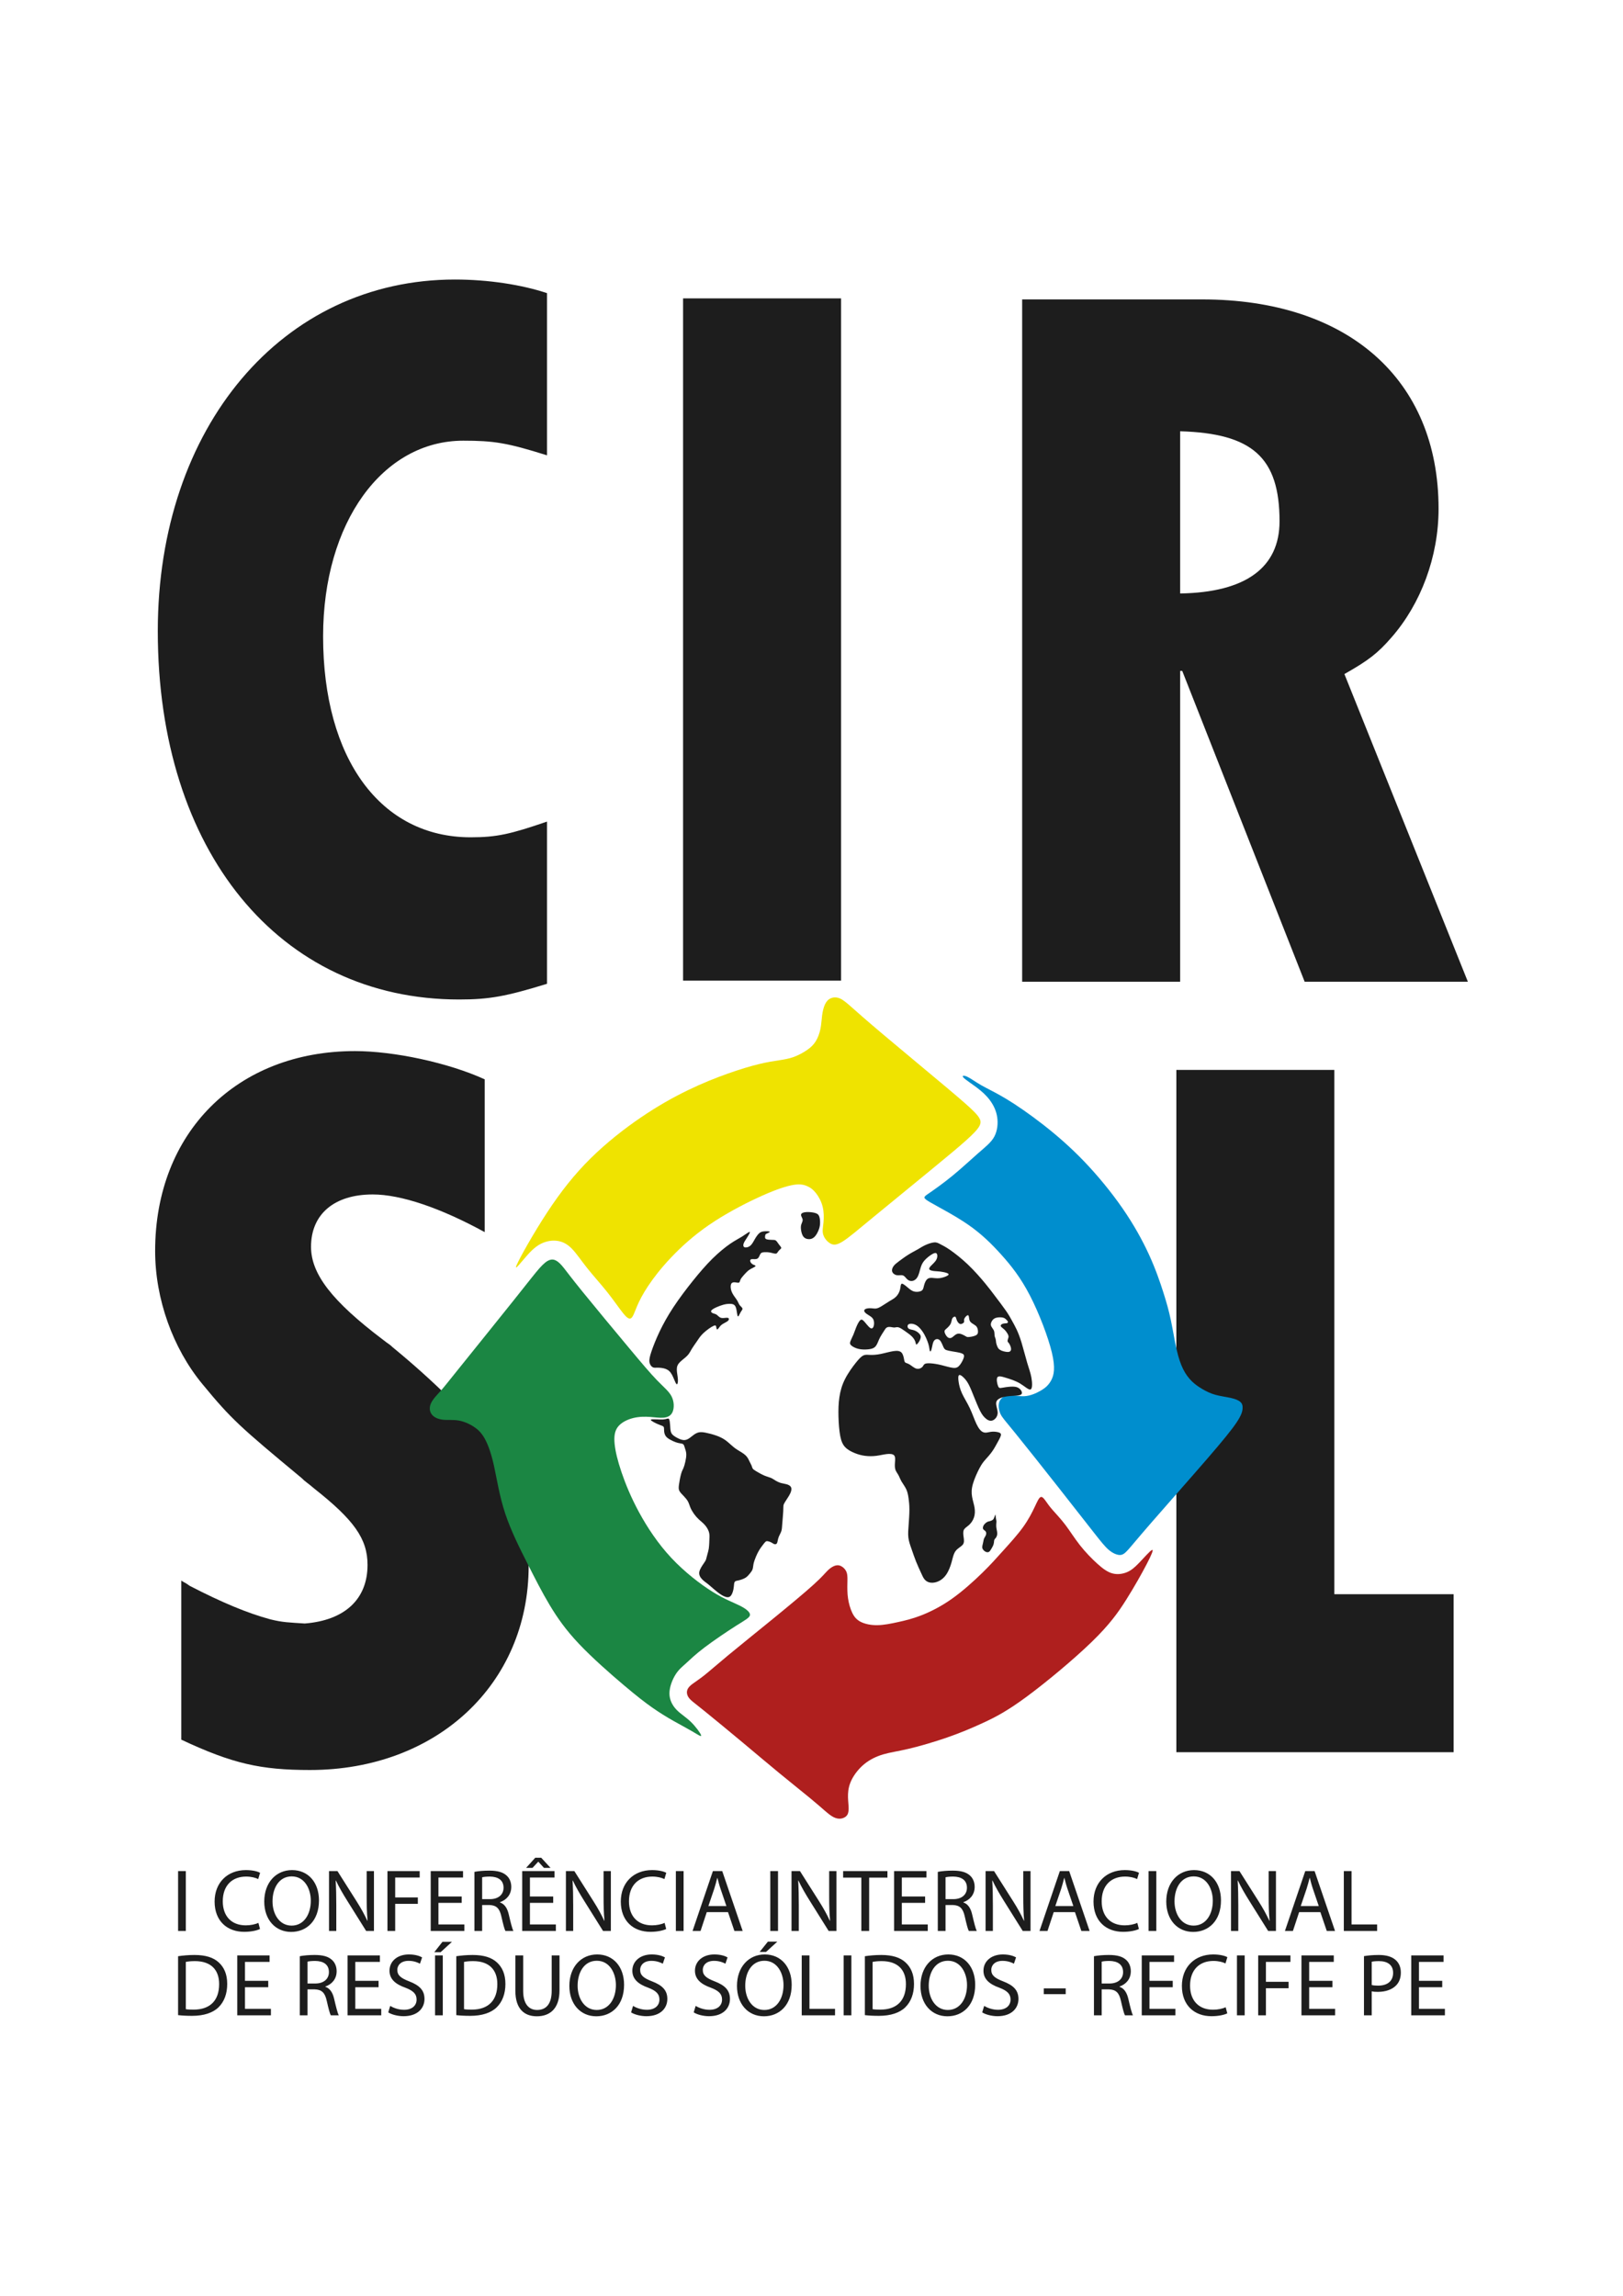 <?xml version="1.0" encoding="UTF-8"?>
<!DOCTYPE svg PUBLIC "-//W3C//DTD SVG 1.1//EN" "http://www.w3.org/Graphics/SVG/1.1/DTD/svg11.dtd">
<!-- Creator: CorelDRAW 2020 (64 Bit) -->
<svg xmlns="http://www.w3.org/2000/svg" xml:space="preserve" width="210mm" height="297mm" version="1.1" style="shape-rendering:geometricPrecision; text-rendering:geometricPrecision; image-rendering:optimizeQuality; fill-rule:evenodd; clip-rule:evenodd"
viewBox="0 0 21000 29700"
 xmlns:xlink="http://www.w3.org/1999/xlink"
 xmlns:xodm="http://www.corel.com/coreldraw/odm/2003">
 <defs>
  <style type="text/css">
   <![CDATA[
    .fil3 {fill:#008ECE}
    .fil2 {fill:#1B8643}
    .fil6 {fill:#1D1D1D}
    .fil4 {fill:#AF1F1E}
    .fil1 {fill:#EFE300}
    .fil0 {fill:#1D1D1D;fill-rule:nonzero}
    .fil5 {fill:#1D1D1D;fill-rule:nonzero}
   ]]>
  </style>
 </defs>
 <g id="Camada_x0020_1">
  <path class="fil0" d="M2345.74 22505.23c663.34,311.36 1028.85,392.58 1665.12,392.58 1638.06,0 2829.37,-1110.08 2829.37,-2639.83 0,-595.66 -203.07,-1164.24 -555.05,-1651.59 -243.68,-311.37 -676.87,-744.57 -1204.85,-1177.78 -40.61,-40.61 -54.15,-40.61 -121.83,-94.76 -663.35,-500.89 -934.1,-852.87 -934.1,-1204.85 0,-419.67 297.83,-676.88 798.72,-676.88 365.51,0 879.95,175.99 1448.53,487.35l0 -1976.5c-473.82,-216.6 -1177.78,-365.51 -1678.67,-365.51 -1529.75,0 -2585.69,1055.94 -2585.69,2585.69 0,622.73 230.14,1259 609.19,1719.28 379.06,460.28 487.36,555.04 1286.08,1218.39 54.15,54.15 67.69,54.15 162.45,135.38 514.43,406.12 690.43,649.8 690.43,988.24 0,446.74 -297.83,717.5 -812.27,758.11 -203.06,-13.54 -284.28,-13.54 -446.74,-54.15 -297.82,-81.23 -622.73,-216.61 -1042.39,-433.21 -54.15,-40.61 -67.69,-40.61 -108.3,-67.69l0 2057.73zm4731.96 -11876.56c-473.83,162.45 -649.81,203.06 -988.26,203.06 -1164.23,0 -1908.8,-1015.32 -1908.8,-2599.22 0,-1475.6 771.64,-2531.54 1814.04,-2531.54 392.59,0 568.58,27.08 1083.02,189.53l0 -2098.34c-324.91,-108.3 -758.11,-175.99 -1191.32,-175.99 -2233.71,0 -3844.69,1908.81 -3844.69,4548.65 0,2842.91 1570.37,4765.25 3898.84,4765.25 392.59,0 609.19,-40.62 1137.17,-203.07l0 -2098.33zm1760.72 -6768.82l0 8826.54 2044.19 0 0 -8826.54 -2044.19 0zm4387.26 13.58l0 8826.54 2044.18 0 0 -4020.68 27.08 0 1583.9 4020.68 2111.87 0 -1597.44 -3980.06c311.37,-175.99 433.21,-270.75 609.2,-473.82 379.05,-433.2 609.19,-1042.4 609.19,-1665.13 0,-1678.67 -1177.78,-2707.53 -3059.5,-2707.53l-2328.48 0zm2044.18 1705.75c934.1,27.07 1286.08,338.43 1286.08,1164.24 0,595.65 -433.21,920.55 -1286.08,934.09l0 -2098.33zm-48.91 8261.96l0 8826.54 3587.47 0 0 -2044.19 -1543.29 0 0 -6782.35 -2044.18 0z"/>
  <path class="fil1" d="M6684.22 16367.05c38.32,-91.03 218.01,-412.06 396.48,-683.97 178.48,-271.9 355.76,-494.71 560.59,-697.14 204.83,-202.43 437.22,-384.5 654.02,-531.84 216.81,-147.34 418.05,-259.93 606.11,-350.96 188.06,-91.04 362.95,-160.52 518.67,-215.61 155.72,-55.1 292.27,-95.84 401.28,-122.18 109,-26.36 190.45,-38.34 259.93,-49.12 69.47,-10.78 126.96,-20.36 186.86,-41.92 59.89,-21.57 122.18,-55.11 171.29,-88.65 49.12,-33.54 85.05,-67.08 113.8,-112.6 28.74,-45.52 50.31,-103.01 62.29,-161.7 11.97,-58.69 14.36,-118.59 21.56,-173.69 7.18,-55.1 19.16,-105.41 37.13,-143.74 17.97,-38.33 41.92,-64.68 74.26,-79.06 32.34,-14.37 73.07,-16.76 115,0.01 41.92,16.77 85.04,52.7 155.72,114.99 70.67,62.29 168.89,150.92 406.07,350.96 237.17,200.04 613.29,511.48 832.49,695.95 219.21,184.47 281.5,241.96 324.62,283.89 43.13,41.93 67.08,68.28 85.05,97.03 17.96,28.74 29.94,59.89 7.18,105.41 -22.76,45.51 -80.25,105.41 -173.68,189.25 -93.43,83.85 -222.8,191.66 -443.21,372.53 -220.39,180.88 -531.84,434.82 -743.86,609.7 -212.01,174.89 -324.61,270.72 -402.47,321.02 -77.86,50.32 -120.98,55.1 -162.9,33.54 -41.93,-21.56 -82.66,-69.47 -97.03,-117.38 -14.37,-47.91 -2.39,-95.83 3.6,-156.92 5.98,-61.09 5.98,-135.36 -10.78,-203.63 -16.78,-68.28 -50.32,-130.57 -86.25,-176.09 -35.93,-45.51 -74.27,-74.27 -120.98,-93.43 -46.72,-19.17 -101.82,-28.75 -202.43,-7.19 -100.62,21.56 -246.76,74.27 -437.22,162.91 -190.45,88.64 -425.24,213.22 -624.07,349.77 -198.85,136.56 -361.76,285.09 -491.12,421.64 -129.37,136.56 -225.2,261.14 -294.67,365.34 -69.47,104.21 -112.6,188.07 -143.74,261.13 -31.14,73.07 -50.31,135.36 -75.47,155.72 -25.15,20.36 -56.29,-1.2 -106.6,-63.48 -50.31,-62.29 -119.79,-165.31 -203.63,-270.72 -83.86,-105.4 -182.08,-213.21 -261.13,-312.64 -79.06,-99.42 -138.96,-190.45 -197.65,-250.34 -58.7,-59.89 -116.19,-88.64 -177.28,-99.43 -61.09,-10.78 -125.77,-3.58 -188.06,20.37 -62.29,23.96 -122.18,64.69 -203.63,154.52 -81.46,89.84 -184.48,228.79 -146.14,137.75z"/>
  <path class="fil2" d="M8130.04 17427.13c-182.07,-218 -440.8,-529.44 -594.13,-718.71 -153.32,-189.25 -201.23,-256.33 -239.56,-304.24 -38.34,-47.91 -67.09,-76.67 -95.83,-93.44 -28.75,-16.77 -57.5,-21.55 -91.04,-9.58 -33.54,11.98 -71.87,40.73 -129.37,105.41 -57.5,64.69 -134.15,165.3 -332.99,414.45 -198.85,249.16 -519.87,646.84 -696.1,866.08 -176.22,219.25 -207.64,260.05 -250.77,307.96 -43.12,47.92 -97.94,102.94 -122.95,156.81 -25.01,53.86 -20.22,106.56 8.53,144.89 28.74,38.34 81.45,62.3 143.73,69.48 62.29,7.19 134.17,-2.4 208.92,11.23 74.75,13.63 152.37,50.45 210.64,92.47 58.27,42.03 97.16,89.24 135.01,164.25 37.85,75.02 74.64,177.84 109.81,339.45 35.16,161.62 68.7,382.02 142.82,605.87 74.11,223.86 188.79,451.16 289.41,650 100.62,198.84 187.17,369.23 285.55,533.47 98.38,164.25 208.58,322.37 381.07,504.44 172.49,182.07 407.26,388.1 577.36,531.84 170.09,143.74 275.5,225.2 371.33,292.27 95.83,67.08 182.07,119.78 270.71,170.09 88.64,50.32 179.68,98.23 249.15,138.95 69.48,40.73 117.39,74.27 110.21,47.92 -7.19,-26.35 -69.48,-112.6 -134.16,-174.89 -64.69,-62.29 -131.77,-100.61 -184.47,-155.71 -52.71,-55.11 -91.04,-126.98 -91.04,-210.83 0,-83.85 38.33,-179.67 79.06,-244.36 40.72,-64.68 83.85,-98.22 136.55,-146.14 52.7,-47.91 115,-110.19 234.78,-201.23 119.79,-91.03 297.06,-210.82 414.46,-285.08 117.39,-74.27 174.88,-103.02 177.28,-138.96 2.39,-35.93 -50.31,-79.05 -131.76,-119.78 -81.46,-40.73 -191.66,-79.06 -349.77,-177.28 -158.12,-98.22 -364.15,-256.34 -536.64,-440.81 -172.49,-184.46 -311.44,-395.29 -416.85,-589.34 -105.41,-194.05 -177.28,-371.32 -227.59,-519.86 -50.31,-148.53 -79.06,-268.32 -88.64,-364.14 -9.58,-95.83 0,-167.71 43.12,-222.81 43.12,-55.09 119.79,-93.43 196.45,-112.59 76.66,-19.16 153.32,-19.16 220.4,-14.38 67.08,4.8 124.58,14.38 174.89,9.58 50.31,-4.78 93.43,-23.95 114.99,-74.26 21.56,-50.31 21.56,-131.76 -11.98,-198.84 -33.54,-67.08 -100.62,-119.78 -186.86,-208.42 -86.25,-88.64 -191.66,-213.22 -373.73,-431.23z"/>
  <path class="fil3" d="M15150.03 17079.74c25.68,122.18 48.3,263.52 73.46,374.92 25.15,111.41 52.84,192.86 85.85,258.74 33.01,65.88 71.34,116.2 113.27,156.92 41.93,40.73 87.44,71.87 136.55,100.61 49.11,28.76 101.82,55.11 166.5,73.08 64.68,17.96 141.35,27.55 200.04,40.72 58.69,13.17 99.43,29.95 123.38,51.51 23.96,21.56 31.15,47.91 28.75,85.04 -2.4,37.14 -14.38,85.05 -75.47,177.29 -61.09,92.23 -171.28,228.79 -384.51,475.54 -213.21,246.76 -529.43,603.71 -719.89,822.92 -190.46,219.2 -255.14,300.66 -300.66,350.97 -45.52,50.3 -71.87,69.47 -110.21,68.27 -38.32,-1.19 -88.64,-22.75 -137.75,-63.49 -49.11,-40.72 -97.02,-100.61 -197.64,-228.78 -100.62,-128.17 -253.94,-324.61 -449.19,-572.57 -195.25,-247.95 -432.42,-547.42 -567.78,-713.92 -135.35,-166.5 -168.89,-200.04 -190.46,-247.95 -21.56,-47.91 -31.14,-110.2 -13.17,-156.91 17.97,-46.72 63.48,-77.87 122.17,-82.66 58.7,-4.79 130.57,16.77 203.64,11.98 73.07,-4.79 147.33,-35.93 207.22,-70.67 59.9,-34.73 105.42,-73.07 138.96,-137.75 33.54,-64.69 55.1,-155.72 7.18,-355.76 -47.91,-200.04 -165.3,-509.09 -285.09,-740.27 -119.78,-231.18 -241.96,-384.51 -368.93,-525.85 -126.97,-141.35 -258.73,-270.72 -432.42,-390.5 -173.69,-119.78 -389.3,-229.98 -489.92,-288.67 -100.61,-58.7 -86.24,-65.89 -17.97,-112.6 68.29,-46.72 190.46,-132.96 310.25,-231.19 119.78,-98.22 237.17,-208.42 331.79,-291.08 94.63,-82.65 166.51,-137.74 207.23,-213.2 40.73,-75.47 50.32,-171.3 37.14,-255.15 -13.18,-83.85 -49.11,-155.72 -94.63,-216.81 -45.52,-61.09 -100.62,-111.4 -168.3,-162.31 -67.68,-50.91 -147.94,-102.41 -173.09,-129.96 -25.15,-27.55 4.79,-31.15 49.71,-10.18 44.92,20.96 104.82,66.47 185.07,111.99 80.26,45.52 180.87,91.04 316.23,172.49 135.35,81.45 305.45,198.85 479.14,334.2 173.69,135.36 350.96,288.68 528.25,473.15 177.28,184.46 354.56,400.08 499.5,609.7 144.93,209.62 257.53,413.26 342.58,598.92 85.05,185.67 142.54,353.37 185.66,488.72 43.12,135.35 71.88,238.37 97.56,360.55z"/>
  <path class="fil4" d="M12709.42 20347.47c-110.2,107.81 -256.34,239.57 -397.69,338.99 -141.33,99.43 -277.89,166.5 -391.69,210.82 -113.79,44.32 -204.83,65.89 -297.06,86.24 -92.23,20.37 -185.67,39.54 -270.72,40.74 -85.04,1.2 -161.7,-15.57 -215.61,-43.13 -53.9,-27.55 -85.04,-65.87 -110.2,-118.59 -25.15,-52.7 -44.32,-119.77 -53.9,-185.66 -9.59,-65.88 -9.59,-130.56 -8.39,-186.86 1.2,-56.3 3.59,-104.21 -7.18,-141.35 -10.79,-37.13 -34.74,-63.48 -59.89,-80.26 -25.16,-16.76 -51.51,-23.95 -82.66,-16.77 -31.15,7.19 -67.08,28.75 -101.81,62.29 -34.74,33.54 -68.28,79.06 -184.47,184.47 -116.19,105.42 -315.03,270.72 -523.46,440.81 -208.42,170.1 -426.43,344.98 -579.76,471.95 -153.32,126.98 -241.96,206.03 -311.43,261.13 -69.48,55.1 -119.79,86.25 -154.53,112.6 -34.73,26.35 -53.9,47.91 -63.48,70.67 -9.59,22.76 -9.59,46.71 -2.39,69.47 7.18,22.76 21.55,44.32 45.51,67.08 23.96,22.76 57.5,46.72 176.09,142.55 118.58,95.83 322.21,263.53 495.9,408.47 173.69,144.93 317.42,267.11 465.96,389.29 148.53,122.18 301.86,244.36 403.67,328.21 101.82,83.85 152.13,129.37 195.26,166.5 43.12,37.13 79.05,65.89 113.79,82.65 34.74,16.78 68.28,21.57 99.42,15.58 31.14,-5.99 59.9,-22.76 75.47,-49.12 15.57,-26.35 17.96,-62.28 15.56,-107.8 -2.39,-45.52 -9.58,-100.62 -7.18,-159.32 2.39,-58.69 14.37,-120.98 49.11,-189.25 34.74,-68.28 92.23,-142.55 162.91,-200.05 70.67,-57.49 154.52,-98.22 244.35,-124.57 89.84,-26.35 185.67,-38.33 328.21,-71.87 142.55,-33.54 331.81,-88.64 500.7,-147.34 168.9,-58.69 317.43,-120.98 467.16,-190.46 149.73,-69.47 300.66,-146.13 554.6,-332.99 253.94,-186.87 610.9,-483.93 844.48,-710.32 233.58,-226.4 343.79,-382.12 448,-547.42 104.21,-165.3 202.44,-340.18 265.92,-462.37 63.49,-122.18 92.24,-191.65 67.08,-180.87 -25.16,10.78 -104.21,101.81 -165.3,165.3 -61.09,63.49 -104.21,99.42 -159.31,122.18 -55.11,22.76 -122.19,32.34 -185.68,15.57 -63.48,-16.77 -123.37,-59.89 -195.24,-124.57 -71.87,-64.69 -155.72,-150.93 -226.4,-240.77 -70.67,-89.83 -128.16,-183.27 -188.06,-262.33 -59.89,-79.05 -122.18,-143.74 -164.11,-191.65 -41.92,-47.91 -63.48,-79.06 -86.24,-111.41 -22.76,-32.34 -46.71,-65.87 -69.47,-57.49 -22.76,8.39 -44.32,58.7 -77.86,129.37 -33.54,70.68 -79.06,161.71 -150.93,261.13 -71.87,99.42 -170.09,207.23 -256.33,303.06 -86.25,95.82 -160.52,179.67 -270.72,287.47z"/>
  <path class="fil5" d="M2304.41 24205.21l0 774.62 99.98 0 0 -774.62 -99.98 0zm1038.95 670.03c-40.21,19.55 -102.28,32.19 -163.19,32.19 -188.49,0 -297.67,-121.83 -297.67,-311.46 0,-203.43 120.68,-319.5 302.26,-319.5 64.37,0 118.39,13.79 156.31,32.18l24.13 -81.6c-26.43,-13.79 -87.34,-34.48 -183.89,-34.48 -240.2,0 -404.54,164.35 -404.54,406.85 0,254 164.34,391.9 382.71,391.9 94.24,0 167.8,-18.38 204.58,-36.77l-20.7 -79.31zm435.6 -682.67c-206.88,0 -359.74,160.9 -359.74,406.85 0,234.46 143.66,393.06 348.24,393.06 197.68,0 359.73,-141.37 359.73,-408 0,-229.86 -136.77,-391.91 -348.23,-391.91zm-4.6 81.6c166.65,0 247.09,160.9 247.09,314.91 0,175.84 -89.64,321.8 -248.25,321.8 -157.45,0 -247.09,-148.26 -247.09,-313.76 0,-170.09 82.75,-322.95 248.25,-322.95zm576.94 705.66l0 -330.99c0,-128.72 -2.3,-221.81 -8.05,-319.5l3.45 -1.16c39.08,83.9 90.8,172.4 144.81,258.6l245.96 393.05 101.13 0 0 -774.62 -94.24 0 0 324.1c0,120.68 2.29,214.92 11.49,318.35l-2.3 1.16c-36.78,-79.3 -81.6,-160.91 -139.06,-251.7l-248.25 -391.91 -109.18 0 0 774.62 94.24 0zm661.99 0l99.98 0 0 -350.53 293.08 0 0 -82.74 -293.08 0 0 -257.45 317.21 0 0 -83.9 -417.19 0 0 774.62zm960.81 -445.92l-301.12 0 0 -244.8 318.36 0 0 -83.9 -418.34 0 0 774.62 435.58 0 0 -83.89 -335.6 0 0 -279.28 301.12 0 0 -82.75zm164.35 445.92l99.98 0 0 -335.58 94.25 0c90.79,3.44 132.16,43.66 155.15,150.55 21.84,96.54 39.08,163.2 51.72,185.03l103.44 0c-16.09,-29.87 -34.48,-104.59 -59.76,-212.62 -18.39,-80.44 -54.02,-135.61 -113.79,-156.3l0 -3.44c81.61,-27.59 145.97,-95.4 145.97,-197.68 0,-59.77 -21.84,-112.63 -60.91,-147.12 -48.28,-43.67 -117.24,-63.2 -224.12,-63.2 -68.96,0 -141.36,5.74 -191.93,16.08l0 764.28zm99.98 -694.17c16.1,-4.6 50.57,-9.19 98.85,-9.19 105.74,1.14 178.13,44.82 178.13,144.8 0,88.51 -67.8,147.12 -174.69,147.12l-102.29 0 0 -282.73zm919.43 248.25l-301.11 0 0 -244.8 318.35 0 0 -83.9 -418.33 0 0 774.62 435.58 0 0 -83.89 -335.6 0 0 -279.28 301.11 0 0 -82.75zm-232.15 -501.09l-118.38 131.02 82.76 0 73.54 -79.3 2.31 0 72.4 79.3 85.05 0 -120.68 -131.02 -77 0zm490.75 947.01l0 -330.99c0,-128.72 -2.3,-221.81 -8.05,-319.5l3.45 -1.16c39.08,83.9 90.8,172.4 144.81,258.6l245.95 393.05 101.13 0 0 -774.62 -94.24 0 0 324.1c0,120.68 2.3,214.92 11.49,318.35l-2.29 1.16c-36.78,-79.3 -81.6,-160.91 -139.06,-251.7l-248.26 -391.91 -109.17 0 0 774.62 94.24 0zm1182.62 -104.59c-40.22,19.55 -102.29,32.19 -163.2,32.19 -188.49,0 -297.67,-121.83 -297.67,-311.46 0,-203.43 120.68,-319.5 302.26,-319.5 64.37,0 118.39,13.79 156.31,32.18l24.13 -81.6c-26.43,-13.79 -87.34,-34.48 -183.89,-34.48 -240.2,0 -404.54,164.35 -404.54,406.85 0,254 164.34,391.9 382.71,391.9 94.24,0 167.8,-18.38 204.58,-36.77l-20.69 -79.31zm145.96 -670.03l0 774.62 99.98 0 0 -774.62 -99.98 0zm674.63 530.97l82.75 243.65 106.88 0 -264.33 -774.62 -120.68 0 -263.19 774.62 103.44 0 80.45 -243.65 274.68 0zm-254 -78.14l75.86 -224.12c14.94,-47.12 27.59,-94.24 39.07,-140.21l2.31 0c11.49,44.82 22.98,90.8 40.22,141.36l75.86 222.97 -233.32 0zm801.07 -452.83l0 774.62 99.98 0 0 -774.62 -99.98 0zm368.92 774.62l0 -330.99c0,-128.72 -2.3,-221.81 -8.05,-319.5l3.45 -1.16c39.08,83.9 90.8,172.4 144.81,258.6l245.96 393.05 101.13 0 0 -774.62 -94.24 0 0 324.1c0,120.68 2.29,214.92 11.49,318.35l-2.3 1.16c-36.78,-79.3 -81.6,-160.91 -139.06,-251.7l-248.25 -391.91 -109.18 0 0 774.62 94.24 0zm809.1 0l101.13 0 0 -689.57 236.77 0 0 -85.05 -573.5 0 0 85.05 235.6 0 0 689.57zm825.18 -445.92l-301.11 0 0 -244.8 318.36 0 0 -83.9 -418.34 0 0 774.62 435.58 0 0 -83.89 -335.6 0 0 -279.28 301.11 0 0 -82.75zm164.36 445.92l99.98 0 0 -335.58 94.25 0c90.79,3.44 132.16,43.66 155.15,150.55 21.84,96.54 39.08,163.2 51.72,185.03l103.44 0c-16.1,-29.87 -34.49,-104.59 -59.77,-212.62 -18.38,-80.44 -54.02,-135.61 -113.78,-156.3l0 -3.44c81.6,-27.59 145.97,-95.4 145.97,-197.68 0,-59.77 -21.84,-112.63 -60.92,-147.12 -48.27,-43.67 -117.23,-63.2 -224.11,-63.2 -68.96,0 -141.36,5.74 -191.93,16.08l0 764.28zm99.98 -694.17c16.1,-4.6 50.57,-9.19 98.85,-9.19 105.73,1.14 178.13,44.82 178.13,144.8 0,88.51 -67.8,147.12 -174.69,147.12l-102.29 0 0 -282.73zm612.57 694.17l0 -330.99c0,-128.72 -2.29,-221.81 -8.05,-319.5l3.45 -1.16c39.09,83.9 90.8,172.4 144.81,258.6l245.96 393.05 101.13 0 0 -774.62 -94.24 0 0 324.1c0,120.68 2.3,214.92 11.49,318.35l-2.29 1.16c-36.78,-79.3 -81.61,-160.91 -139.07,-251.7l-248.25 -391.91 -109.18 0 0 774.62 94.24 0zm1061.95 -243.65l82.75 243.65 106.88 0 -264.34 -774.62 -120.67 0 -263.19 774.62 103.44 0 80.45 -243.65 274.68 0zm-254 -78.14l75.86 -224.12c14.94,-47.12 27.58,-94.24 39.07,-140.21l2.31 0c11.48,44.82 22.98,90.8 40.21,141.36l75.86 222.97 -233.31 0zm1060.8 217.2c-40.22,19.55 -102.29,32.19 -163.2,32.19 -188.49,0 -297.66,-121.83 -297.66,-311.46 0,-203.43 120.67,-319.5 302.26,-319.5 64.36,0 118.38,13.79 156.3,32.18l24.14 -81.6c-26.44,-13.79 -87.35,-34.48 -183.89,-34.48 -240.21,0 -404.55,164.35 -404.55,406.85 0,254 164.34,391.9 382.72,391.9 94.24,0 167.79,-18.38 204.57,-36.77l-20.69 -79.31zm145.96 -670.03l0 774.62 99.99 0 0 -774.62 -99.99 0zm588.44 -12.64c-206.88,0 -359.73,160.9 -359.73,406.85 0,234.46 143.66,393.06 348.23,393.06 197.68,0 359.73,-141.37 359.73,-408 0,-229.86 -136.77,-391.91 -348.23,-391.91zm-4.6 81.6c166.65,0 247.1,160.9 247.1,314.91 0,175.84 -89.64,321.8 -248.25,321.8 -157.46,0 -247.1,-148.26 -247.1,-313.76 0,-170.09 82.75,-322.95 248.25,-322.95zm576.94 705.66l0 -330.99c0,-128.72 -2.29,-221.81 -8.04,-319.5l3.45 -1.16c39.08,83.9 90.79,172.4 144.8,258.6l245.96 393.05 101.13 0 0 -774.62 -94.24 0 0 324.1c0,120.68 2.3,214.92 11.49,318.35l-2.29 1.16c-36.78,-79.3 -81.61,-160.91 -139.07,-251.7l-248.25 -391.91 -109.18 0 0 774.62 94.24 0zm1061.95 -243.65l82.75 243.65 106.88 0 -264.34 -774.62 -120.67 0 -263.19 774.62 103.44 0 80.45 -243.65 274.68 0zm-254 -78.14l75.86 -224.12c14.94,-47.12 27.59,-94.24 39.07,-140.21l2.31 0c11.49,44.82 22.98,90.8 40.22,141.36l75.85 222.97 -233.31 0zm557.42 321.79l430.98 0 0 -83.89 -331 0 0 -690.73 -99.98 0 0 774.62zm-15083.3 1089.05c50.57,5.75 110.33,9.19 181.58,9.19 150.56,0 270.08,-39.08 342.49,-111.48 72.41,-71.26 111.48,-174.69 111.48,-301.12 0,-125.27 -40.22,-214.91 -109.18,-278.13 -67.81,-63.2 -170.09,-96.53 -313.75,-96.53 -79.3,0 -151.71,6.89 -212.62,16.09l0 761.98zm99.98 -688.43c26.44,-5.74 65.52,-10.34 117.23,-10.34 211.47,0 314.91,116.08 313.75,298.81 0,209.17 -116.07,328.7 -329.84,328.7 -39.07,0 -75.85,-1.15 -101.14,-5.74l0 -611.43zm1066.54 244.8l-301.11 0 0 -244.8 318.35 0 0 -83.9 -418.34 0 0 774.63 435.58 0 0 -83.9 -335.59 0 0 -279.28 301.11 0 0 -82.75zm408.01 445.93l99.98 0 0 -335.59 94.25 0c90.79,3.44 132.16,43.67 155.15,150.55 21.84,96.54 39.08,163.2 51.72,185.04l103.44 0c-16.1,-29.88 -34.49,-104.59 -59.77,-212.62 -18.38,-80.45 -54.02,-135.62 -113.78,-156.31l0 -3.44c81.6,-27.59 145.97,-95.4 145.97,-197.68 0,-59.77 -21.84,-112.63 -60.92,-147.12 -48.27,-43.66 -117.23,-63.2 -224.11,-63.2 -68.96,0 -141.36,5.74 -191.93,16.09l0 764.28zm99.98 -694.18c16.1,-4.6 50.57,-9.19 98.85,-9.19 105.73,1.14 178.13,44.82 178.13,144.81 0,88.5 -67.8,147.11 -174.69,147.11l-102.29 0 0 -282.73zm919.43 248.25l-301.11 0 0 -244.8 318.35 0 0 -83.9 -418.34 0 0 774.63 435.59 0 0 -83.9 -335.6 0 0 -279.28 301.11 0 0 -82.75zm125.27 408c41.38,27.58 122.98,49.41 197.69,49.41 182.74,0 271.23,-103.43 271.23,-222.96 0,-113.77 -66.66,-176.99 -197.68,-227.56 -106.88,-41.37 -154,-76.99 -154,-149.4 0,-52.87 40.22,-116.08 145.95,-116.08 70.11,0 121.83,22.99 147.12,36.78l27.58 -81.61c-34.49,-19.53 -91.95,-37.92 -171.25,-37.92 -150.56,0 -250.54,89.64 -250.54,210.33 0,109.17 78.15,174.68 204.57,219.51 104.59,40.22 145.97,81.59 145.97,154 0,78.15 -59.77,132.17 -162.05,132.17 -68.96,0 -134.47,-22.98 -179.3,-50.57l-25.29 83.9zm605.68 -736.7l0 774.63 99.99 0 0 -774.63 -99.99 0zm95.39 -175.84l-105.73 134.47 81.6 0 147.11 -134.47 -122.98 0zm179.29 948.17c50.57,5.75 110.34,9.19 181.59,9.19 150.56,0 270.08,-39.08 342.49,-111.48 72.41,-71.26 111.48,-174.69 111.48,-301.12 0,-125.27 -40.23,-214.91 -109.19,-278.13 -67.8,-63.2 -170.09,-96.53 -313.75,-96.53 -79.3,0 -151.71,6.89 -212.62,16.09l0 761.98zm99.98 -688.43c26.44,-5.74 65.52,-10.34 117.24,-10.34 211.46,0 314.91,116.08 313.75,298.81 0,209.17 -116.08,328.7 -329.85,328.7 -39.07,0 -75.85,-1.15 -101.14,-5.74l0 -611.43zm664.3 -83.9l0 456.27c0,240.2 119.52,331 278.13,331 167.79,0 293.07,-97.69 293.07,-335.6l0 -451.67 -101.14 0 0 458.57c0,171.25 -73.56,247.1 -188.49,247.1 -103.43,0 -180.44,-73.56 -180.44,-247.1l0 -458.57 -101.13 0zm1058.5 -12.64c-206.88,0 -359.74,160.9 -359.74,406.85 0,234.46 143.67,393.06 348.24,393.06 197.68,0 359.73,-141.37 359.73,-408 0,-229.86 -136.77,-391.91 -348.23,-391.91zm-4.6 81.6c166.65,0 247.09,160.9 247.09,314.91 0,175.84 -89.64,321.8 -248.25,321.8 -157.45,0 -247.09,-148.26 -247.09,-313.76 0,-170.09 82.75,-322.95 248.25,-322.95zm443.62 667.74c41.37,27.58 122.98,49.41 197.68,49.41 182.74,0 271.24,-103.43 271.24,-222.96 0,-113.77 -66.67,-176.99 -197.68,-227.56 -106.89,-41.37 -154.01,-76.99 -154.01,-149.4 0,-52.87 40.22,-116.08 145.96,-116.08 70.1,0 121.82,22.99 147.11,36.78l27.58 -81.61c-34.48,-19.53 -91.94,-37.92 -171.24,-37.92 -150.56,0 -250.55,89.64 -250.55,210.33 0,109.17 78.16,174.68 204.58,219.51 104.59,40.22 145.96,81.59 145.96,154 0,78.15 -59.76,132.17 -162.05,132.17 -68.96,0 -134.47,-22.98 -179.29,-50.57l-25.29 83.9zm810.25 0c41.38,27.58 122.98,49.41 197.68,49.41 182.74,0 271.24,-103.43 271.24,-222.96 0,-113.77 -66.67,-176.99 -197.68,-227.56 -106.89,-41.37 -154.01,-76.99 -154.01,-149.4 0,-52.87 40.22,-116.08 145.96,-116.08 70.11,0 121.82,22.99 147.11,36.78l27.59 -81.61c-34.49,-19.53 -91.95,-37.92 -171.25,-37.92 -150.56,0 -250.54,89.64 -250.54,210.33 0,109.17 78.15,174.68 204.57,219.51 104.59,40.22 145.96,81.59 145.96,154 0,78.15 -59.76,132.17 -162.05,132.17 -68.96,0 -134.46,-22.98 -179.29,-50.57l-25.29 83.9zm919.44 -749.34c-206.88,0 -359.73,160.9 -359.73,406.85 0,234.46 143.66,393.06 348.23,393.06 197.68,0 359.73,-141.37 359.73,-408 0,-229.86 -136.77,-391.91 -348.23,-391.91zm-4.6 81.6c166.65,0 247.1,160.9 247.1,314.91 0,175.84 -89.64,321.8 -248.25,321.8 -157.46,0 -247.1,-148.26 -247.1,-313.76 0,-170.09 82.75,-322.95 248.25,-322.95zm44.82 -247.1l-106.89 133.32 82.76 0 145.96 -133.32 -121.83 0zm437.88 952.77l430.99 0 0 -83.9 -331 0 0 -690.73 -99.99 0 0 774.63zm542.47 -774.63l0 774.63 99.98 0 0 -774.63 -99.98 0zm274.68 772.33c50.57,5.75 110.33,9.19 181.58,9.19 150.57,0 270.08,-39.08 342.49,-111.48 72.41,-71.26 111.48,-174.69 111.48,-301.12 0,-125.27 -40.22,-214.91 -109.18,-278.13 -67.81,-63.2 -170.09,-96.53 -313.75,-96.53 -79.3,0 -151.71,6.89 -212.62,16.09l0 761.98zm99.98 -688.43c26.44,-5.74 65.52,-10.34 117.23,-10.34 211.47,0 314.91,116.08 313.75,298.81 0,209.17 -116.07,328.7 -329.84,328.7 -39.07,0 -75.85,-1.15 -101.14,-5.74l0 -611.43zm979.2 -96.54c-206.87,0 -359.73,160.9 -359.73,406.85 0,234.46 143.66,393.06 348.24,393.06 197.68,0 359.73,-141.37 359.73,-408 0,-229.86 -136.77,-391.91 -348.24,-391.91zm-4.59 81.6c166.64,0 247.09,160.9 247.09,314.91 0,175.84 -89.64,321.8 -248.25,321.8 -157.45,0 -247.1,-148.26 -247.1,-313.76 0,-170.09 82.76,-322.95 248.26,-322.95zm443.62 667.74c41.37,27.58 122.97,49.41 197.68,49.41 182.74,0 271.23,-103.43 271.23,-222.96 0,-113.77 -66.66,-176.99 -197.68,-227.56 -106.88,-41.37 -154,-76.99 -154,-149.4 0,-52.87 40.22,-116.08 145.96,-116.08 70.1,0 121.82,22.99 147.11,36.78l27.58 -81.61c-34.48,-19.53 -91.94,-37.92 -171.24,-37.92 -150.57,0 -250.55,89.64 -250.55,210.33 0,109.17 78.15,174.68 204.57,219.51 104.59,40.22 145.97,81.59 145.97,154 0,78.15 -59.77,132.17 -162.05,132.17 -68.96,0 -134.47,-22.98 -179.29,-50.57l-25.29 83.9zm796.46 -310.31l0 74.7 283.88 0 0 -74.7 -283.88 0zm649.35 348.24l99.99 0 0 -335.59 94.25 0c90.78,3.44 132.16,43.67 155.15,150.55 21.83,96.54 39.08,163.2 51.71,185.04l103.44 0c-16.09,-29.88 -34.48,-104.59 -59.76,-212.62 -18.39,-80.45 -54.02,-135.62 -113.78,-156.31l0 -3.44c81.6,-27.59 145.96,-95.4 145.96,-197.68 0,-59.77 -21.84,-112.63 -60.91,-147.12 -48.28,-43.66 -117.23,-63.2 -224.12,-63.2 -68.96,0 -141.36,5.74 -191.93,16.09l0 764.28zm99.99 -694.18c16.09,-4.6 50.57,-9.19 98.84,-9.19 105.74,1.14 178.14,44.82 178.14,144.81 0,88.5 -67.8,147.11 -174.7,147.11l-102.28 0 0 -282.73zm919.43 248.25l-301.12 0 0 -244.8 318.36 0 0 -83.9 -418.34 0 0 774.63 435.58 0 0 -83.9 -335.6 0 0 -279.28 301.12 0 0 -82.75zm684.98 341.34c-40.22,19.54 -102.29,32.18 -163.2,32.18 -188.49,0 -297.67,-121.83 -297.67,-311.46 0,-203.43 120.68,-319.5 302.27,-319.5 64.36,0 118.38,13.79 156.3,32.18l24.14 -81.6c-26.44,-13.79 -87.35,-34.48 -183.89,-34.48 -240.21,0 -404.55,164.35 -404.55,406.85 0,254 164.34,391.9 382.72,391.9 94.24,0 167.79,-18.38 204.57,-36.76l-20.69 -79.31zm145.96 -670.04l0 774.63 99.98 0 0 -774.63 -99.98 0zm274.68 774.63l99.98 0 0 -350.54 293.08 0 0 -82.74 -293.08 0 0 -257.45 317.21 0 0 -83.9 -417.19 0 0 774.63zm960.8 -445.93l-301.11 0 0 -244.8 318.36 0 0 -83.9 -418.34 0 0 774.63 435.58 0 0 -83.9 -335.6 0 0 -279.28 301.11 0 0 -82.75zm408.01 445.93l99.99 0 0 -310.31c22.98,5.74 50.56,6.9 80.45,6.9 97.69,0 183.88,-28.74 236.75,-85.06 39.08,-40.23 59.77,-95.38 59.77,-165.5 0,-68.95 -25.29,-125.27 -67.81,-162.05 -45.97,-41.36 -118.37,-64.35 -217.22,-64.35 -80.45,0 -143.66,6.89 -191.93,14.94l0 765.43zm99.99 -693.03c17.24,-4.6 50.56,-8.04 94.24,-8.04 110.34,0 182.74,49.41 182.74,151.7 0,106.89 -73.56,165.5 -194.23,165.5 -33.33,0 -60.92,-2.29 -82.75,-8.05l0 -301.11zm912.53 247.1l-301.11 0 0 -244.8 318.36 0 0 -83.9 -418.34 0 0 774.63 435.58 0 0 -83.9 -335.6 0 0 -279.28 301.11 0 0 -82.75z"/>
  <path class="fil6" d="M9958.65 15933.44c7.78,5.99 -18.57,16.77 -33.54,23.36 -14.97,6.59 -18.57,8.98 -21.56,16.77 -3,7.78 -5.39,20.97 -4.8,32.34 0.6,11.38 4.2,20.96 20.98,26.35 16.76,5.39 46.7,6.59 67.67,7.19 20.96,0.6 32.94,0.6 42.52,4.19 9.58,3.59 16.77,10.78 23.96,20.37 7.18,9.58 14.38,21.56 24.56,34.73 10.17,13.18 23.36,27.55 28.15,37.13 4.79,9.59 1.19,14.38 -7.19,22.16 -8.39,7.79 -21.57,18.58 -30.55,31.15 -8.98,12.58 -13.78,26.95 -30.54,28.75 -16.77,1.8 -45.52,-8.98 -73.67,-14.38 -28.15,-5.38 -55.7,-5.38 -76.66,-4.19 -20.97,1.21 -35.34,3.6 -46.11,17.97 -10.79,14.38 -17.98,40.73 -29.96,55.1 -11.98,14.38 -28.74,16.77 -46.71,16.77 -17.97,0 -37.13,-2.39 -47.91,2.4 -10.79,4.79 -13.18,16.77 -8.39,29.95 4.79,13.18 16.77,27.55 33.54,36.53 16.77,8.98 38.33,12.58 32.94,21.56 -5.39,8.99 -37.73,23.36 -59.89,35.33 -22.16,11.98 -34.14,21.57 -48.51,35.34 -14.38,13.78 -31.15,31.75 -47.32,50.31 -16.17,18.57 -31.75,37.74 -39.53,55.1 -7.79,17.37 -7.79,32.95 -19.16,37.14 -11.38,4.19 -34.15,-3 -54.51,-4.2 -20.36,-1.2 -38.32,3.6 -46.71,22.76 -8.39,19.17 -7.19,52.71 1.8,82.65 8.98,29.95 25.75,56.3 41.32,78.46 15.57,22.17 29.94,40.13 40.13,58.69 10.18,18.57 16.17,37.74 28.75,53.91 12.57,16.17 31.74,29.35 34.74,42.52 2.99,13.18 -10.19,26.36 -20.97,43.72 -10.78,17.38 -19.16,38.94 -26.34,50.31 -7.2,11.38 -13.19,12.58 -17.97,-6.59 -4.8,-19.16 -8.4,-58.69 -15.58,-86.84 -7.19,-28.15 -17.97,-44.92 -35.93,-53.31 -17.97,-8.38 -43.13,-8.38 -64.69,-7.18 -21.56,1.2 -39.53,3.59 -65.28,10.78 -25.75,7.19 -59.3,19.17 -88.64,32.34 -29.35,13.18 -54.5,27.55 -64.68,39.53 -10.19,11.98 -5.39,21.56 1.19,28.15 6.59,6.59 14.97,10.19 26.95,13.78 11.98,3.59 27.56,7.18 42.53,18.56 14.97,11.38 29.34,30.55 50.91,37.14 21.56,6.58 50.31,0.59 69.47,-0.61 19.17,-1.19 28.75,2.41 32.34,10.19 3.59,7.79 1.2,19.76 -13.17,31.74 -14.38,11.98 -40.73,23.96 -59.89,35.34 -19.17,11.38 -31.15,22.16 -43.13,37.13 -11.98,14.98 -23.95,34.14 -31.73,36.53 -7.79,2.4 -11.39,-11.97 -13.78,-27.54 -2.4,-15.58 -3.6,-32.35 -34.75,-19.17 -31.14,13.18 -92.23,56.3 -133.55,95.83 -41.33,39.53 -62.89,75.46 -85.05,108.4 -22.16,32.94 -44.92,62.89 -62.89,92.83 -17.96,29.95 -31.15,59.89 -59.29,89.24 -28.15,29.35 -71.27,58.1 -98.22,86.25 -26.95,28.15 -37.74,55.7 -37.13,94.62 0.59,38.93 12.57,89.25 14.37,129.38 1.8,40.12 -6.59,70.06 -20.36,55.09 -13.78,-14.97 -32.95,-74.86 -55.1,-116.19 -22.16,-41.32 -47.32,-64.08 -80.86,-77.26 -33.54,-13.17 -75.46,-16.77 -105.41,-16.77 -29.95,0 -47.91,3.6 -65.88,-6.59 -17.97,-10.18 -35.94,-34.13 -40.73,-65.88 -4.79,-31.74 3.59,-71.27 25.76,-137.15 22.15,-65.88 58.08,-158.11 104.81,-256.34 46.71,-98.22 104.21,-202.43 178.47,-315.03 74.27,-112.6 165.31,-233.58 252.75,-342.59 87.44,-109 171.29,-206.02 253.94,-287.47 82.65,-81.45 164.11,-147.34 227.6,-191.06 63.48,-43.72 109,-65.28 153.92,-93.43 44.91,-28.15 89.24,-62.89 99.42,-60.49 10.18,2.39 -13.78,41.92 -34.14,73.66 -20.37,31.75 -37.13,55.7 -44.32,77.27 -7.19,21.56 -4.79,40.72 12.58,47.31 17.36,6.58 49.71,0.6 74.86,-20.96 25.15,-21.56 43.12,-58.7 60.49,-88.65 17.37,-29.94 34.14,-52.7 50.31,-68.27 16.17,-15.58 31.74,-23.96 60.5,-27.55 28.74,-3.6 70.66,-2.39 78.45,3.59zm2917.57 3664.33c-3.45,7.94 -9.14,29.5 -16.03,43.72 -6.89,14.23 -14.97,21.12 -24.71,26.36 -9.73,5.24 -21.1,8.83 -30.69,11.23 -9.58,2.4 -17.37,3.59 -26.05,7.33 -8.69,3.75 -18.27,10.04 -28,18.73 -9.73,8.68 -19.62,19.76 -25.91,32.78 -6.29,13.03 -8.98,28 -5.68,38.48 3.29,10.49 12.58,16.47 19.91,21.87 7.34,5.39 12.73,10.18 16.47,16.76 3.75,6.6 5.84,14.98 5.24,24.26 -0.6,9.28 -3.89,19.47 -8.39,28.75 -4.49,9.29 -10.18,17.67 -14.52,25.3 -4.34,7.64 -7.34,14.53 -10.03,25.46 -2.7,10.93 -5.09,25.9 -8.08,39.52 -3,13.63 -6.59,25.91 -8.69,37.89 -2.09,11.98 -2.7,23.66 0.6,34.14 3.29,10.48 10.48,19.76 18.71,27.85 8.24,8.08 17.52,14.98 29.2,19.02 11.69,4.04 25.76,5.24 37.29,-1.95 11.53,-7.19 20.51,-22.76 28.59,-36.39 8.09,-13.62 15.28,-25.3 21.27,-37.88 5.99,-12.57 10.78,-26.05 13.02,-40.43 2.25,-14.37 1.95,-29.64 6.14,-40.43 4.2,-10.77 12.88,-17.06 20.21,-26.94 7.34,-9.88 13.33,-23.36 15.88,-37.29 2.54,-13.92 1.64,-28.29 -1.35,-45.66 -3,-17.38 -8.09,-37.73 -9.89,-57.05 -1.79,-19.32 -0.29,-37.59 0.9,-49.71 1.2,-12.13 2.11,-18.12 0.75,-28.61 -1.34,-10.48 -4.94,-25.44 -7.04,-38.47 -2.09,-13.03 -2.69,-24.11 -3.58,-32.49 -0.9,-8.39 -2.1,-14.08 -5.54,-6.15zm-4446.86 -1234.82c14.07,-2.69 45.82,-2.09 73.96,-0.9 28.15,1.2 52.71,3 74.27,1.49 21.56,-1.49 40.13,-6.28 53.61,-9.57 13.47,-3.29 21.85,-5.09 27.84,8.68 5.99,13.78 9.59,43.13 11.69,73.37 2.09,30.24 2.69,61.39 8.98,84.15 6.28,22.76 18.26,37.13 33.54,49.71 15.27,12.58 33.83,23.36 51.8,32.64 17.97,9.29 35.34,17.07 51.81,21.86 16.47,4.8 32.04,6.59 48.22,4.19 16.17,-2.39 32.93,-8.98 51.8,-21.56 18.87,-12.57 39.83,-31.14 60.79,-46.11 20.96,-14.98 41.92,-26.35 65.58,-31.15 23.66,-4.79 50.01,-2.99 88.34,4.49 38.33,7.49 88.64,20.67 131.77,35.64 43.12,14.97 79.05,31.74 111.39,53.3 32.34,21.57 61.1,47.92 85.95,70.08 24.86,22.16 45.82,40.12 78.76,61.09 32.94,20.96 77.86,44.92 106.31,71.57 28.45,26.65 40.43,56 51.51,79.06 11.08,23.06 21.26,39.83 27.25,54.5 5.99,14.68 7.78,27.25 14.37,37.73 6.59,10.49 17.97,18.87 44.62,35.04 26.65,16.17 68.57,40.12 104.21,55.4 35.64,15.27 64.99,21.86 88.05,31.74 23.05,9.88 39.83,23.07 60.49,35.34 20.66,12.28 45.21,23.66 69.77,30.54 24.56,6.89 49.11,9.28 71.88,15.87 22.75,6.6 43.72,17.37 53.9,32.35 10.18,14.97 9.58,34.14 4.79,53.6 -4.8,19.47 -13.78,39.23 -28.75,64.38 -14.98,25.16 -35.93,55.71 -49.41,77.27 -13.48,21.56 -19.47,34.14 -21.56,48.81 -2.1,14.67 -0.3,31.44 -2.69,74.87 -2.4,43.42 -9,113.49 -12.59,160.21 -3.59,46.71 -4.19,70.07 -11.67,93.72 -7.49,23.66 -21.86,47.62 -30.85,67.98 -8.98,20.37 -12.58,37.14 -15.87,53.61 -3.3,16.47 -6.29,32.64 -14.07,41.32 -7.79,8.69 -20.37,9.89 -32.65,5.39 -12.28,-4.48 -24.25,-14.67 -39.53,-22.46 -15.27,-7.78 -33.84,-13.17 -46.41,-14.67 -12.58,-1.49 -19.17,0.9 -29.05,10.78 -9.88,9.89 -23.06,27.25 -36.83,45.52 -13.78,18.27 -28.15,37.44 -42.23,60.79 -14.08,23.36 -27.85,50.91 -41.02,82.35 -13.18,31.45 -25.76,66.79 -31.75,95.23 -5.99,28.45 -5.38,50.01 -12.87,70.37 -7.49,20.37 -23.06,39.54 -38.33,58.1 -15.28,18.57 -30.25,36.54 -54.81,51.21 -24.55,14.68 -58.69,26.05 -84.44,32.04 -25.76,5.99 -43.12,6.59 -52.11,18.87 -8.98,12.28 -9.59,36.23 -11.98,60.49 -2.39,24.26 -6.59,48.81 -15.57,74.86 -8.99,26.06 -22.76,53.61 -46.72,61.69 -23.96,8.09 -58.1,-3.28 -94.93,-25.45 -36.83,-22.16 -76.36,-55.1 -106.9,-81.46 -30.55,-26.35 -52.12,-46.11 -76.07,-64.68 -23.96,-18.57 -50.31,-35.93 -72.77,-60.19 -22.46,-24.26 -41.02,-55.4 -33.53,-94.33 7.48,-38.93 41.02,-85.65 59.88,-112.9 18.87,-27.24 23.06,-35.03 28.16,-51.81 5.08,-16.76 11.07,-42.52 17.36,-65.88 6.29,-23.36 12.88,-44.31 16.77,-69.47 3.89,-25.16 5.1,-54.5 6.29,-80.26 1.2,-25.75 2.4,-47.91 2.7,-70.37 0.3,-22.46 -0.31,-45.22 -9.59,-71.87 -9.28,-26.66 -27.25,-57.19 -50.6,-83.55 -23.36,-26.35 -52.11,-48.51 -76.67,-71.28 -24.56,-22.75 -44.91,-46.11 -63.48,-72.16 -18.57,-26.05 -35.34,-54.81 -46.72,-81.76 -11.38,-26.95 -17.37,-52.11 -29.94,-76.06 -12.58,-23.96 -31.75,-46.72 -53.01,-69.18 -21.27,-22.45 -44.62,-44.61 -56.9,-65.88 -12.28,-21.26 -13.48,-41.62 -8.09,-83.25 5.4,-41.62 17.38,-104.51 28.46,-143.14 11.07,-38.63 21.26,-53 30.25,-74.27 8.97,-21.26 16.76,-49.41 23.95,-81.75 7.18,-32.34 13.78,-68.88 12.28,-99.42 -1.5,-30.55 -11.09,-55.1 -17.68,-76.07 -6.58,-20.96 -10.17,-38.32 -20.06,-47.91 -9.88,-9.58 -26.05,-11.38 -42.82,-14.07 -16.77,-2.7 -34.14,-6.29 -56.59,-14.38 -22.47,-8.08 -50.02,-20.66 -73.67,-34.14 -23.66,-13.47 -43.43,-27.84 -56.01,-46.41 -12.57,-18.57 -17.96,-41.33 -19.76,-61.99 -1.8,-20.67 0,-39.23 -3.89,-50.61 -3.9,-11.38 -13.48,-15.57 -30.55,-22.16 -17.07,-6.59 -41.62,-15.57 -65.58,-26.66 -23.96,-11.07 -47.31,-24.25 -60.79,-33.84 -13.48,-9.58 -17.07,-15.56 -2.99,-18.26zm4099.31 -1999.5c-83.85,-80.25 -172.48,-149.73 -234.78,-192.85 -62.28,-43.13 -98.21,-59.89 -125.76,-74.27 -27.55,-14.37 -46.72,-26.35 -80.26,-23.96 -33.54,2.4 -81.45,19.17 -117.39,35.94 -35.93,16.77 -59.89,33.54 -93.43,52.7 -33.54,19.17 -76.66,40.73 -120.99,68.28 -44.32,27.55 -89.83,61.09 -123.37,86.25 -33.54,25.15 -55.1,41.92 -70.67,63.48 -15.57,21.56 -25.16,47.91 -17.98,70.67 7.19,22.76 31.15,41.93 58.7,46.72 27.55,4.8 58.7,-4.79 81.45,3.59 22.77,8.39 37.14,34.74 56.3,51.51 19.17,16.77 43.13,23.96 67.09,19.17 23.96,-4.79 47.91,-21.56 64.67,-51.51 16.78,-29.94 26.36,-73.07 37.14,-110.2 10.78,-37.13 22.76,-68.28 50.31,-100.63 27.55,-32.33 70.67,-65.87 101.82,-83.84 31.14,-17.97 50.31,-20.36 59.89,-4.79 9.58,15.57 9.58,49.11 -8.38,80.25 -17.97,31.15 -53.9,59.9 -73.07,81.46 -19.17,21.56 -21.57,35.93 -9.59,45.51 11.98,9.59 38.33,14.38 62.29,16.78 23.96,2.39 45.52,2.39 74.27,5.99 28.75,3.59 64.68,10.78 86.24,19.16 21.56,8.39 28.75,17.97 9.58,31.14 -19.16,13.18 -64.67,29.95 -104.2,34.74 -39.53,4.79 -73.07,-2.4 -100.63,-3.59 -27.55,-1.2 -49.11,3.59 -65.88,21.56 -16.77,17.97 -28.75,49.11 -35.94,76.66 -7.18,27.55 -9.57,51.51 -28.74,65.88 -19.17,14.38 -55.1,19.17 -83.85,15.57 -28.75,-3.59 -50.31,-15.56 -81.45,-40.72 -31.15,-25.16 -71.88,-63.49 -91.04,-63.49 -19.16,0 -16.77,38.33 -25.16,74.27 -8.38,35.94 -27.55,69.47 -51.5,93.43 -23.95,23.96 -52.71,38.33 -86.25,58.69 -33.54,20.37 -71.87,46.72 -101.81,64.69 -29.95,17.96 -51.51,27.55 -71.88,29.94 -20.36,2.4 -39.52,-2.39 -64.68,-3.59 -25.15,-1.19 -56.3,1.2 -73.07,10.78 -16.77,9.58 -19.16,26.35 -4.79,43.12 14.38,16.77 45.52,33.54 68.28,49.11 22.76,15.58 37.13,29.95 44.31,52.71 7.19,22.76 7.19,53.9 0,76.66 -7.18,22.76 -21.55,37.13 -44.31,22.76 -22.76,-14.37 -53.9,-57.5 -76.67,-82.65 -22.75,-25.15 -37.12,-32.34 -53.9,-16.77 -16.76,15.57 -35.93,53.9 -50.31,88.64 -14.37,34.73 -23.95,65.88 -37.13,97.03 -13.17,31.14 -29.94,62.28 -38.33,85.04 -8.38,22.76 -8.38,37.13 9.59,53.9 17.97,16.77 53.9,35.94 94.62,45.53 40.73,9.58 86.25,9.58 123.38,5.99 37.13,-3.6 65.88,-10.79 86.24,-27.56 20.37,-16.77 32.35,-43.12 41.93,-65.88 9.58,-22.76 16.77,-41.93 29.95,-65.89 13.17,-23.95 32.34,-52.7 46.71,-75.46 14.37,-22.75 23.96,-39.53 38.33,-47.91 14.38,-8.38 33.54,-8.38 51.51,-5.99 17.97,2.4 34.74,7.19 50.31,5.99 15.58,-1.19 29.95,-8.38 52.7,-1.2 22.77,7.19 53.91,28.75 86.25,51.51 32.34,22.76 65.88,46.71 88.64,70.67 22.76,23.96 34.74,47.91 40.73,67.08 5.99,19.17 5.99,33.54 13.17,32.34 7.2,-1.19 21.57,-17.97 32.34,-34.73 10.79,-16.77 17.98,-33.54 21.57,-49.12 3.59,-15.57 3.59,-29.94 -9.59,-47.91 -13.17,-17.96 -39.52,-39.52 -68.27,-50.31 -28.75,-10.78 -59.9,-10.78 -76.67,-23.96 -16.77,-13.17 -19.16,-39.52 -4.79,-52.7 14.38,-13.18 45.53,-13.18 73.08,-4.8 27.55,8.39 51.5,25.16 74.25,49.12 22.77,23.95 44.33,55.1 61.1,85.05 16.77,29.94 28.75,58.7 38.33,83.85 9.58,25.15 16.77,46.71 21.56,70.67 4.8,23.96 7.19,50.31 11.97,59.89 4.8,9.58 11.99,2.4 17.98,-15.57 5.99,-17.97 10.78,-46.72 16.77,-71.88 5.99,-25.15 13.18,-46.71 29.94,-58.69 16.77,-11.98 43.13,-14.37 63.49,5.99 20.36,20.37 34.73,63.49 46.71,88.64 11.98,25.16 21.57,32.35 38.34,38.34 16.77,5.99 40.72,10.77 76.66,16.76 35.94,5.99 83.84,13.19 113.79,22.77 29.95,9.58 41.92,21.56 35.93,50.3 -5.99,28.76 -29.94,74.27 -52.7,103.02 -22.76,28.75 -44.32,40.73 -85.04,37.13 -40.73,-3.59 -100.62,-22.76 -154.53,-35.93 -53.9,-13.18 -101.81,-20.37 -138.95,-22.77 -37.13,-2.39 -63.48,0 -77.86,9.59 -14.37,9.58 -16.76,26.35 -32.34,40.73 -15.57,14.37 -44.32,26.35 -74.27,17.96 -29.94,-8.38 -61.08,-37.13 -86.24,-52.7 -25.15,-15.58 -44.32,-17.97 -55.1,-25.16 -10.78,-7.18 -13.18,-19.16 -17.97,-44.32 -4.79,-25.15 -11.98,-63.48 -32.35,-85.04 -20.36,-21.57 -53.89,-26.35 -103,-19.17 -49.11,7.19 -113.8,26.36 -167.7,37.13 -53.9,10.79 -97.03,13.18 -131.77,11.98 -34.73,-1.19 -61.08,-5.99 -88.63,5.99 -27.55,11.98 -56.31,40.73 -99.43,94.63 -43.12,53.91 -100.61,132.96 -140.14,210.82 -39.53,77.87 -61.09,154.52 -73.07,234.78 -11.98,80.25 -14.37,164.11 -11.97,252.74 2.39,88.64 9.58,182.08 22.75,250.35 13.18,68.28 32.34,111.4 64.69,144.94 32.33,33.54 77.85,57.49 122.17,75.46 44.32,17.97 87.45,29.95 134.16,35.94 46.72,5.99 97.03,5.99 144.94,0 47.92,-5.99 93.43,-17.97 135.35,-22.76 41.93,-4.79 80.26,-2.39 97.03,17.97 16.77,20.36 11.98,58.7 9.58,93.43 -2.39,34.74 -2.39,65.88 5.99,91.03 8.39,25.16 25.16,44.33 38.33,68.28 13.18,23.96 22.76,52.71 40.73,83.85 17.97,31.15 44.32,64.69 61.08,100.62 16.78,35.94 23.97,74.27 29.96,116.19 5.99,41.93 10.78,87.45 10.78,146.14 0,58.7 -4.79,130.57 -9.59,194.05 -4.79,63.49 -9.58,118.58 -3.59,168.89 5.99,50.32 22.76,95.83 40.73,147.34 17.97,51.51 37.14,109 58.7,162.9 21.56,53.91 45.51,104.22 63.48,143.75 17.97,39.53 29.95,68.28 49.11,89.84 19.16,21.56 45.52,35.93 77.86,39.52 32.34,3.6 70.67,-3.59 106.61,-21.56 35.94,-17.96 69.47,-46.71 97.02,-88.64 27.55,-41.92 49.11,-97.02 64.68,-152.12 15.58,-55.1 25.16,-110.2 52.71,-147.34 27.56,-37.13 73.07,-56.29 93.43,-82.65 20.36,-26.35 15.58,-59.89 10.78,-94.63 -4.79,-34.74 -9.58,-70.67 2.4,-95.83 11.98,-25.15 40.73,-39.52 67.08,-63.48 26.35,-23.96 50.31,-57.5 63.48,-95.83 13.18,-38.33 15.57,-81.45 8.39,-126.97 -7.19,-45.52 -23.96,-93.43 -32.35,-142.54 -8.38,-49.11 -8.38,-99.43 10.79,-166.51 19.16,-67.07 57.49,-150.92 86.24,-204.83 28.75,-53.9 47.92,-77.85 74.27,-107.8 26.35,-29.95 59.89,-65.88 88.64,-106.61 28.75,-40.73 52.7,-86.24 74.26,-125.77 21.56,-39.53 40.73,-73.07 39.53,-93.44 -1.19,-20.36 -22.75,-27.55 -47.91,-32.34 -25.15,-4.79 -53.9,-7.18 -85.05,-2.39 -31.14,4.79 -64.68,16.77 -95.82,4.79 -31.15,-11.98 -59.9,-47.91 -87.45,-105.41 -27.55,-57.49 -53.9,-136.55 -87.44,-207.22 -33.54,-70.67 -74.26,-132.97 -100.62,-190.47 -26.35,-57.49 -38.33,-110.19 -44.32,-154.52 -5.99,-44.31 -5.99,-80.24 11.98,-82.64 17.97,-2.4 53.9,28.74 81.45,63.48 27.55,34.74 46.72,73.07 74.27,138.95 27.55,65.88 63.49,159.31 92.23,222.8 28.75,63.48 50.32,97.02 77.87,124.57 27.55,27.56 61.08,49.12 96.01,40.13 34.93,-8.99 71.25,-48.53 72.44,-98.84 1.2,-50.31 -32.72,-111.38 -14.55,-151.31 18.16,-39.94 88.42,-58.71 157.49,-66.1 69.06,-7.39 136.94,-3.4 160.51,-21.56 23.56,-18.16 2.82,-58.49 -26.72,-79.84 -29.53,-21.36 -67.87,-23.75 -108.59,-21.36 -40.73,2.4 -83.85,9.59 -111.4,14.38 -27.55,4.79 -39.53,7.18 -51.51,-21.56 -11.98,-28.75 -23.96,-88.65 -9.59,-112.6 14.38,-23.96 55.11,-11.98 110.21,4.79 55.1,16.77 124.57,38.33 185.2,74.9 60.63,36.58 112.4,88.16 136.35,74.98 23.96,-13.17 20.1,-91.11 8.58,-154.04 -11.51,-62.92 -30.67,-110.83 -53.43,-187.49 -22.76,-76.67 -49.11,-182.08 -73.07,-261.14 -23.95,-79.05 -45.52,-131.76 -65.88,-174.88 -20.36,-43.12 -39.53,-76.66 -58.7,-111.41 -19.16,-34.73 -38.32,-70.66 -75.46,-124.57 -37.13,-53.9 -92.23,-125.77 -136.55,-184.47 -44.32,-58.69 -77.86,-104.2 -134.17,-172.49 -56.29,-68.27 -135.35,-159.3 -219.2,-239.56zm447.02 681.57c-23.96,-5.39 -61.09,-4.79 -87.15,2.69 -26.05,7.49 -41.02,21.86 -51.81,38.33 -10.77,16.47 -17.36,35.04 -16.17,51.21 1.21,16.17 10.18,29.95 19.77,43.72 9.58,13.78 19.76,27.56 23.95,44.92 4.2,17.37 2.4,38.34 5.1,54.8 2.69,16.48 9.88,28.45 13.48,43.13 3.59,14.67 3.59,32.04 6.58,48.5 3,16.48 8.99,32.06 14.37,44.93 5.4,12.88 10.19,23.06 19.17,32.35 8.98,9.28 22.16,17.66 38.63,24.25 16.47,6.58 36.24,11.38 54.8,14.07 18.57,2.69 35.93,3.3 48.21,-2.99 12.28,-6.29 19.47,-19.47 17.37,-39.54 -2.09,-20.06 -13.47,-47 -23.36,-62.58 -9.88,-15.57 -18.26,-19.76 -20.66,-29.05 -2.39,-9.28 1.21,-23.65 5.4,-35.93 4.19,-12.28 8.98,-22.46 4.49,-38.93 -4.49,-16.47 -18.27,-39.23 -31.45,-56 -13.17,-16.77 -25.75,-27.55 -38.62,-38.03 -12.88,-10.48 -26.06,-20.67 -29.05,-30.25 -3,-9.58 4.19,-18.57 14.97,-24.56 10.78,-5.99 25.15,-8.98 38.03,-10.18 12.88,-1.2 24.26,-0.59 31.44,-4.19 7.19,-3.59 10.19,-11.38 7.49,-19.17 -2.7,-7.78 -11.08,-15.57 -20.66,-25.15 -9.59,-9.58 -20.36,-20.96 -44.32,-26.35zm-594.44 37.13c-8.08,-18.57 -11.07,-38.93 -18.26,-46.42 -7.19,-7.48 -18.56,-2.09 -27.25,4.5 -8.69,6.58 -14.67,14.37 -18.87,28.44 -4.19,14.08 -6.59,34.44 -14.98,53.01 -8.38,18.57 -22.75,35.34 -35.93,48.21 -13.18,12.89 -25.15,21.86 -33.84,30.85 -8.68,8.98 -14.07,17.97 -9.29,36.23 4.8,18.27 19.77,45.82 35.94,60.19 16.18,14.38 33.54,15.58 48.22,10.19 14.67,-5.39 26.65,-17.37 40.42,-28.76 13.78,-11.37 29.35,-22.15 46.72,-25.15 17.37,-2.99 36.54,1.8 54.81,9.28 18.27,7.49 35.63,17.68 46.71,24.27 11.08,6.59 15.87,9.57 28.15,9.87 12.28,0.3 32.04,-2.09 50.31,-5.69 18.27,-3.59 35.04,-8.38 49.11,-14.97 14.08,-6.59 25.45,-14.97 29.34,-32.94 3.9,-17.97 0.3,-45.52 -7.19,-64.08 -7.48,-18.57 -18.86,-28.15 -32.04,-37.14 -13.17,-8.98 -28.14,-17.36 -39.52,-25.75 -11.38,-8.38 -19.16,-16.76 -24.26,-25.75 -5.09,-8.98 -7.48,-18.57 -9.58,-32.35 -2.1,-13.77 -3.89,-31.73 -8.98,-39.52 -5.1,-7.79 -13.48,-5.4 -24.86,4.19 -11.38,9.58 -25.75,26.35 -30.25,41.02 -4.48,14.68 0.9,27.26 -1.5,37.14 -2.39,9.88 -12.57,17.07 -23.66,22.16 -11.07,5.09 -23.05,8.09 -35.63,1.19 -12.57,-6.88 -25.75,-23.65 -33.84,-42.22zm-1830.87 -1389.48c-30.54,-9.58 -78.45,-14.37 -113.79,-12.57 -35.34,1.8 -58.1,10.18 -67.08,21.56 -8.98,11.39 -4.19,25.76 2.4,40.13 6.59,14.38 14.97,28.75 13.77,44.92 -1.2,16.17 -11.98,34.13 -17.97,53.9 -5.99,19.76 -7.19,41.33 -2.99,71.27 4.19,29.94 13.77,68.28 34.74,91.04 20.96,22.75 53.3,29.94 80.25,26.95 26.95,-3 48.51,-16.17 67.08,-37.73 18.57,-21.56 34.14,-51.51 44.92,-78.46 10.78,-26.96 16.77,-50.91 18.57,-80.86 1.79,-29.94 -0.6,-65.87 -8.38,-91.04 -7.79,-25.15 -20.97,-39.52 -51.52,-49.11z"/>
 </g>
</svg>
